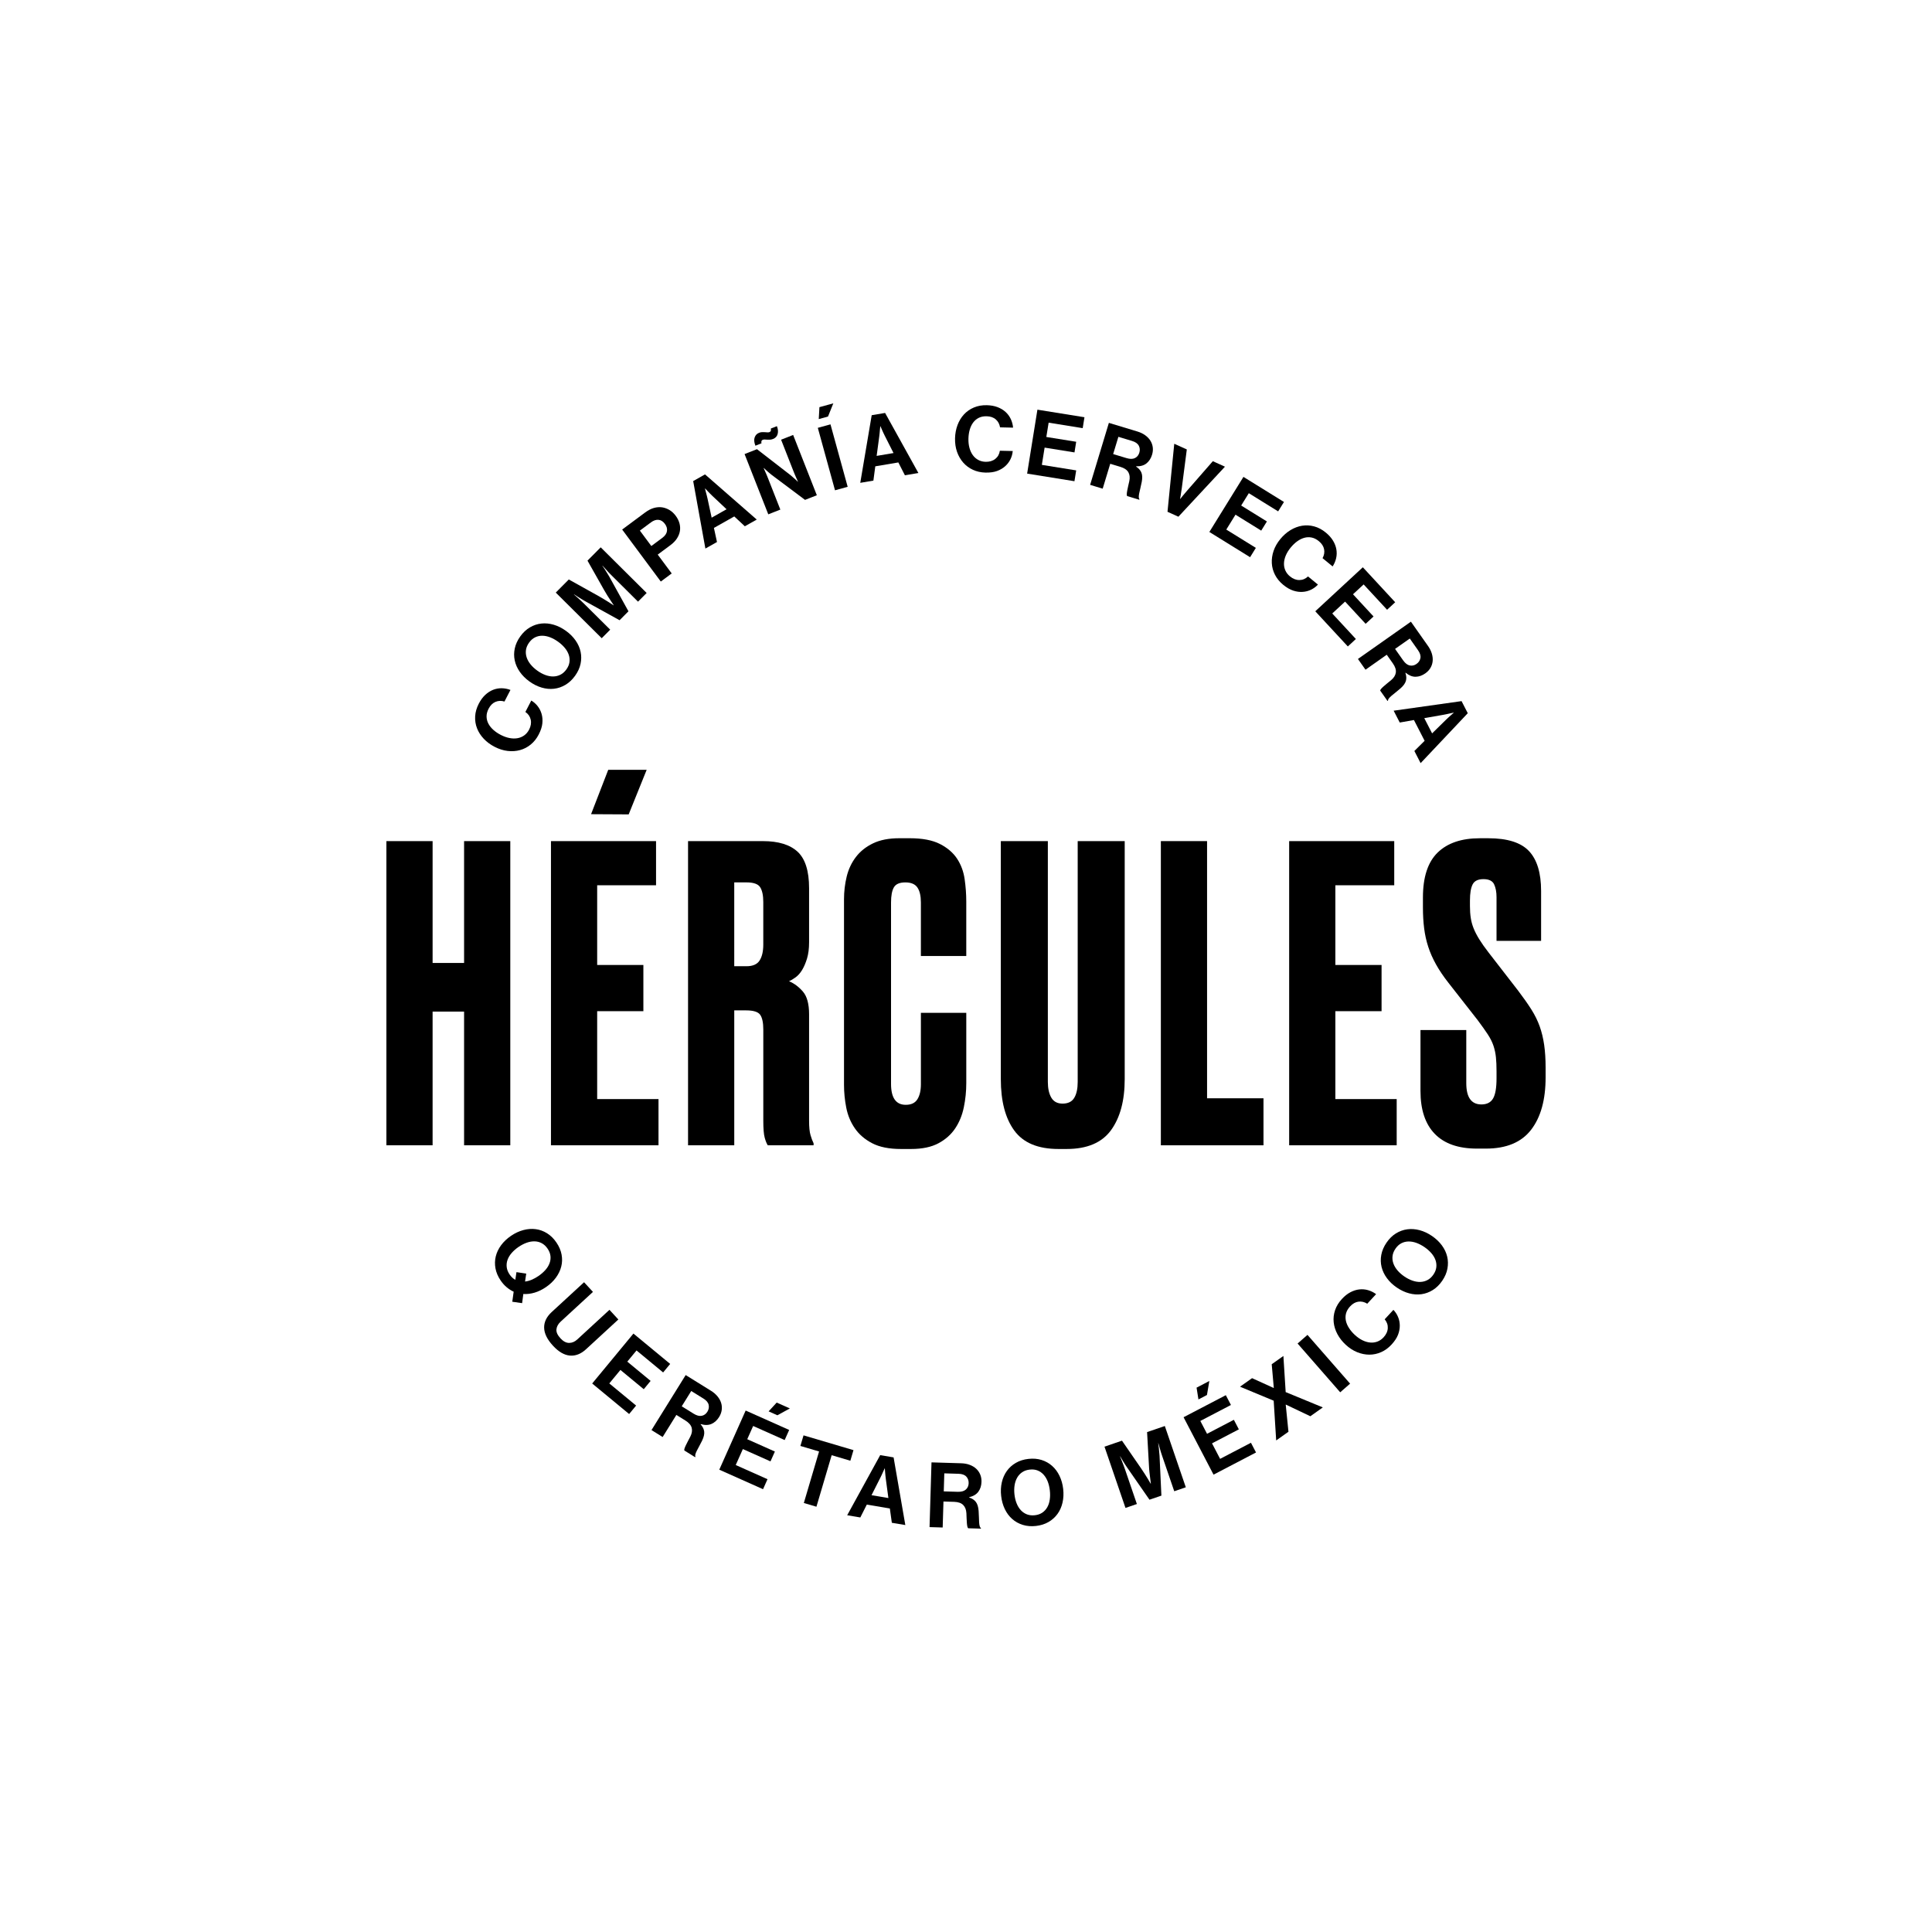 <?xml version="1.0" encoding="utf-8"?>
<!-- Generator: Adobe Illustrator 25.4.1, SVG Export Plug-In . SVG Version: 6.00 Build 0)  -->
<svg version="1.1" id="Capa_1" xmlns="http://www.w3.org/2000/svg" xmlns:xlink="http://www.w3.org/1999/xlink" x="0px" y="0px"
	 viewBox="0 0 2000 2000" style="enable-background:new 0 0 2000 2000;" xml:space="preserve">
<g>
	<g>
		<g>
			<path d="M557.66,760.39c-2.15,4.17-4.91,7.62-8.26,10.35c-3.35,2.74-7.05,4.66-11.11,5.76c-4.05,1.11-8.32,1.4-12.81,0.87
				c-4.48-0.52-8.97-1.95-13.46-4.27c-4.39-2.27-8.14-5.05-11.25-8.35s-5.44-6.91-6.96-10.83c-1.53-3.92-2.17-8.05-1.93-12.4
				c0.24-4.35,1.5-8.71,3.77-13.1c1.9-3.67,4.1-6.68,6.62-9.03c2.52-2.35,5.22-4.11,8.1-5.26c2.89-1.15,5.86-1.7,8.94-1.66
				c3.08,0.04,6.12,0.63,9.12,1.76l-6.21,11.99c-3.28-0.99-6.39-0.88-9.32,0.36c-2.92,1.23-5.29,3.6-7.1,7.1
				c-1.44,2.78-2.14,5.46-2.1,8.04c0.03,2.59,0.65,5.03,1.85,7.34s2.9,4.46,5.11,6.45c2.21,1.99,4.78,3.74,7.73,5.26
				c3.05,1.58,6.05,2.66,8.99,3.23c2.94,0.57,5.71,0.63,8.3,0.18c2.59-0.45,4.93-1.43,7-2.92c2.07-1.49,3.76-3.49,5.05-5.99
				c1.84-3.55,2.4-6.98,1.67-10.27s-2.57-5.96-5.53-7.98l6.12-11.83c2.58,1.54,4.79,3.5,6.63,5.86c1.84,2.36,3.19,5.03,4.04,8
				c0.88,3.06,1.14,6.34,0.77,9.85C561.08,752.39,559.82,756.22,557.66,760.39z"/>
			<path d="M595.31,699.59c-2.89,4.01-6.21,7.13-9.96,9.35c-3.76,2.23-7.71,3.58-11.87,4.05c-4.15,0.48-8.41,0.07-12.76-1.21
				c-4.36-1.28-8.56-3.38-12.62-6.31c-4.06-2.92-7.39-6.24-9.99-9.96c-2.6-3.72-4.35-7.63-5.24-11.74c-0.9-4.11-0.89-8.3,0.03-12.57
				c0.92-4.27,2.82-8.41,5.7-12.42c2.88-4.01,6.2-7.11,9.93-9.31c3.74-2.2,7.7-3.53,11.88-3.99c4.18-0.46,8.44-0.04,12.8,1.24
				c4.36,1.28,8.56,3.39,12.62,6.31c4.06,2.92,7.39,6.24,9.99,9.96c2.6,3.72,4.34,7.63,5.21,11.72c0.87,4.09,0.85,8.26-0.04,12.5
				C600.09,691.46,598.19,695.58,595.31,699.59z M586.31,693c1.79-2.49,2.86-5.01,3.2-7.58c0.34-2.56,0.1-5.09-0.73-7.57
				c-0.83-2.48-2.21-4.88-4.13-7.19c-1.92-2.31-4.22-4.43-6.92-6.36c-2.74-1.97-5.49-3.49-8.27-4.56c-2.77-1.07-5.48-1.61-8.13-1.63
				c-2.65-0.02-5.13,0.54-7.45,1.69c-2.33,1.14-4.38,2.95-6.17,5.44c-1.79,2.49-2.87,5.02-3.23,7.61c-0.36,2.59-0.12,5.15,0.71,7.68
				c0.84,2.53,2.2,4.95,4.07,7.26c1.88,2.32,4.19,4.46,6.93,6.43c2.69,1.94,5.44,3.44,8.26,4.5c2.82,1.06,5.54,1.58,8.18,1.55
				s5.13-0.62,7.47-1.79C582.45,697.31,584.52,695.49,586.31,693z"/>
			<path d="M575.33,613.44l13.48-13.57l30.56,17c1.91,1.1,3.8,2.21,5.68,3.33c1.88,1.12,3.58,2.17,5.08,3.13
				c1.77,1.15,3.46,2.24,5.05,3.3l0.13-0.13c-1.07-1.59-2.18-3.26-3.34-5.03c-0.98-1.5-2.05-3.17-3.23-5
				c-1.17-1.83-2.3-3.72-3.37-5.66l-17.21-30.44l13.68-13.77l47.57,47.25l-8.93,8.98l-27.28-27.1c-0.98-0.97-2.02-2.02-3.13-3.17
				c-1.11-1.14-2.13-2.27-3.06-3.37c-1.11-1.19-2.2-2.4-3.26-3.64l-0.13,0.13c0.89,1.32,1.76,2.62,2.6,3.9
				c0.71,1.15,1.46,2.35,2.24,3.61c0.78,1.26,1.5,2.44,2.16,3.54l19.95,36.07l-9.19,9.25l-36.01-19.9
				c-1.15-0.61-2.35-1.32-3.58-2.11c-1.24-0.79-2.44-1.54-3.59-2.24c-1.29-0.83-2.59-1.69-3.92-2.57l-0.13,0.13
				c1.2,1.1,2.42,2.18,3.66,3.23c1.06,0.97,2.18,1.99,3.36,3.07c1.18,1.08,2.25,2.1,3.23,3.07l27.28,27.09l-8.79,8.85L575.33,613.44
				z"/>
			<path d="M644.07,548.18l23.64-17.56c3.16-2.35,6.23-3.94,9.19-4.78c2.96-0.83,5.84-1.05,8.64-0.63c2.66,0.44,5.18,1.37,7.56,2.79
				c2.38,1.43,4.5,3.39,6.37,5.9c1.9,2.56,3.21,5.19,3.93,7.89c0.72,2.7,0.87,5.36,0.43,7.97c-0.43,2.62-1.46,5.17-3.07,7.66
				c-1.62,2.49-3.83,4.77-6.64,6.86l-13.25,9.84l14.48,19.5l-11.3,8.39L644.07,548.18z M674.26,565.24l11.29-8.39
				c2.86-2.12,4.49-4.46,4.89-7.02c0.4-2.55-0.31-5.06-2.14-7.52c-1.9-2.56-4.11-3.96-6.62-4.19c-2.51-0.24-5.12,0.65-7.84,2.66
				l-11.44,8.5L674.26,565.24z"/>
			<path d="M717.58,498.01l12.25-6.92l53.55,46.76l-12.33,6.96l-10.93-10.2l-21.07,11.9l3.17,14.58l-12,6.78L717.58,498.01z
				 M736.7,535.89l15.43-8.72l-14.73-13.87c-0.7-0.61-1.47-1.36-2.3-2.26c-0.83-0.9-1.64-1.73-2.44-2.5
				c-0.89-0.93-1.79-1.9-2.71-2.89l-0.16,0.09c0.32,1.33,0.65,2.61,0.99,3.86c0.25,1.08,0.55,2.21,0.89,3.38
				c0.34,1.17,0.59,2.22,0.75,3.13L736.7,535.89z"/>
			<path d="M770.78,470.04l12.83-5.04l34.46,26.66c0.81,0.69,1.67,1.44,2.6,2.25c0.93,0.81,1.79,1.56,2.6,2.25
				c0.94,0.84,1.8,1.68,2.59,2.51l0.18-0.07c-0.54-1.2-1.09-2.43-1.65-3.68c-0.49-1.08-1-2.24-1.52-3.48
				c-0.52-1.24-0.99-2.41-1.43-3.52l-12.86-32.73l12.48-4.91l24.52,62.4l-12.22,4.8l-34.84-26.11c-0.85-0.61-1.71-1.32-2.61-2.15
				c-0.9-0.82-1.75-1.58-2.55-2.27c-0.94-0.84-1.83-1.67-2.68-2.47l-0.18,0.07c0.56,1.26,1.12,2.51,1.69,3.77
				c0.49,1.08,0.99,2.24,1.52,3.48c0.52,1.24,0.99,2.41,1.43,3.52l12.66,32.21l-12.48,4.91L770.78,470.04z M800.22,454.44
				c-1.05,0.41-2.08,0.65-3.09,0.71c-1.02,0.06-1.99,0.06-2.93-0.01c-0.94-0.07-1.8-0.12-2.58-0.15c-0.78-0.03-1.47,0.07-2.04,0.3
				c-1.28,0.5-1.71,1.72-1.3,3.63L782,461.4c-1.35-3.43-1.6-6.3-0.77-8.62c0.84-2.31,2.36-3.9,4.57-4.77
				c1.05-0.41,2.08-0.63,3.11-0.67c1.02-0.03,2.01-0.02,2.94,0.05c0.94,0.07,1.8,0.13,2.59,0.19c0.8,0.06,1.49-0.03,2.06-0.26
				c0.82-0.32,1.3-0.79,1.46-1.43c0.15-0.63,0.16-1.39,0.01-2.27l6.28-2.47c1.17,2.97,1.43,5.67,0.77,8.11
				C804.39,451.71,802.78,453.43,800.22,454.44z"/>
			<path d="M846.6,442.9l13.11-3.61l17.8,64.65l-13.11,3.61L846.6,442.9z M857.16,431.2l-9.58,2.64l0.69-12.35l14.38-3.96
				L857.16,431.2z"/>
			<path d="M902.38,429.82l13.87-2.34l34.47,62.18l-13.96,2.36l-6.81-13.31l-23.85,4.03l-1.97,14.79l-13.59,2.3L902.38,429.82z
				 M907.5,471.94l17.47-2.95l-9.13-18.05c-0.46-0.81-0.92-1.78-1.4-2.9c-0.48-1.12-0.96-2.18-1.44-3.18
				c-0.51-1.18-1.04-2.39-1.56-3.63l-0.18,0.03c-0.15,1.36-0.28,2.68-0.38,3.96c-0.13,1.1-0.24,2.26-0.32,3.48
				c-0.08,1.22-0.2,2.29-0.37,3.2L907.5,471.94z"/>
			<path d="M1020.1,489.22c-4.69-0.11-8.99-1.07-12.92-2.88c-3.93-1.81-7.28-4.3-10.05-7.45c-2.78-3.16-4.91-6.87-6.41-11.12
				c-1.49-4.26-2.18-8.92-2.07-13.98c0.12-4.94,0.98-9.53,2.57-13.78c1.6-4.24,3.82-7.92,6.68-11.01s6.29-5.48,10.3-7.17
				c4.01-1.69,8.48-2.48,13.42-2.36c4.12,0.1,7.8,0.76,11.02,1.99c3.22,1.23,5.98,2.89,8.28,4.97c2.3,2.09,4.1,4.52,5.41,7.3
				c1.31,2.78,2.12,5.77,2.42,8.97l-13.5-0.31c-0.55-3.39-2.02-6.13-4.41-8.21c-2.39-2.09-5.56-3.18-9.49-3.27
				c-3.12-0.07-5.84,0.48-8.15,1.64c-2.31,1.17-4.24,2.79-5.79,4.88c-1.55,2.09-2.73,4.57-3.55,7.42c-0.82,2.86-1.26,5.94-1.34,9.25
				c-0.08,3.44,0.27,6.61,1.05,9.5c0.78,2.89,1.94,5.41,3.48,7.54c1.54,2.13,3.44,3.8,5.7,5.01c2.25,1.21,4.79,1.85,7.6,1.91
				c4,0.09,7.32-0.91,9.97-3c2.64-2.1,4.22-4.92,4.74-8.47l13.32,0.31c-0.26,3-1.04,5.84-2.36,8.53c-1.32,2.69-3.12,5.07-5.42,7.15
				c-2.36,2.13-5.2,3.8-8.51,5.01C1028.79,488.78,1024.79,489.33,1020.1,489.22z"/>
			<path d="M1073.93,424.09l48.7,7.83l-1.82,11.3l-35.27-5.68l-2.39,14.81l30.92,4.97l-1.77,11.02l-30.92-4.97l-2.87,17.87
				l35.55,5.72l-1.8,11.2l-48.98-7.88L1073.93,424.09z"/>
			<path d="M1147.91,437.75l29.44,8.91c3.11,0.94,5.81,2.23,8.09,3.87c2.28,1.64,4.08,3.51,5.41,5.61c1.32,2.1,2.15,4.39,2.48,6.87
				c0.33,2.48,0.08,5.07-0.73,7.76c-1.14,3.77-3.05,6.73-5.73,8.9c-2.68,2.16-6.25,3.19-10.73,3.07l-0.08,0.27
				c2.67,1.73,4.51,3.8,5.51,6.22c1,2.42,1.12,5.64,0.36,9.66c-0.45,2.35-0.93,4.51-1.42,6.48c-0.5,1.97-0.9,3.73-1.2,5.27
				c-0.31,1.54-0.46,2.84-0.45,3.88c0.01,1.05,0.25,1.77,0.72,2.18l-0.19,0.63l-12.47-3.78c-0.37-0.31-0.53-0.96-0.49-1.96
				c0.04-1,0.19-2.21,0.46-3.63c0.27-1.42,0.59-2.99,0.98-4.7c0.39-1.71,0.78-3.45,1.19-5.22c0.77-3.62,0.44-6.68-0.99-9.17
				c-1.44-2.49-4.19-4.35-8.26-5.58l-10.5-3.18l-7.8,25.76l-13.02-3.94L1147.91,437.75z M1152.34,470.05l13.83,4.18
				c3.59,1.09,6.5,1.07,8.73-0.05c2.23-1.12,3.74-2.97,4.52-5.54c0.8-2.63,0.61-5.06-0.54-7.27c-1.16-2.21-3.47-3.84-6.95-4.89
				l-14.18-4.29L1152.34,470.05z"/>
			<path d="M1215.59,459.39l12.99,5.87l-5.22,40.24c-0.18,1.16-0.37,2.37-0.57,3.65c-0.2,1.28-0.38,2.47-0.53,3.57
				c-0.23,1.27-0.45,2.51-0.65,3.72l0.17,0.08c0.8-1.01,1.6-2.02,2.4-3.03c0.72-0.84,1.5-1.76,2.33-2.75c0.83-1,1.6-1.92,2.33-2.76
				l26.67-30.55l12.56,5.68l-48.2,51.79l-11.28-5.1L1215.59,459.39z"/>
			<path d="M1287.21,493.67l41.94,25.97l-6.02,9.73l-30.37-18.81l-7.9,12.76l26.63,16.49l-5.88,9.49l-26.63-16.49l-9.53,15.39
				l30.61,18.96l-5.97,9.65l-42.17-26.12L1287.21,493.67z"/>
			<path d="M1328.29,605.32c-3.62-2.98-6.42-6.39-8.4-10.24s-3.08-7.87-3.31-12.07c-0.23-4.2,0.38-8.43,1.82-12.7
				s3.78-8.36,6.99-12.28c3.13-3.81,6.64-6.9,10.52-9.26c3.88-2.36,7.9-3.87,12.05-4.54c4.15-0.67,8.33-0.44,12.53,0.71
				c4.2,1.14,8.21,3.28,12.02,6.42c3.19,2.62,5.67,5.41,7.45,8.37c1.78,2.96,2.93,5.96,3.45,9.02c0.52,3.06,0.44,6.09-0.24,9.08
				c-0.68,3-1.89,5.85-3.63,8.55l-10.43-8.57c1.66-3.01,2.19-6.07,1.6-9.18s-2.41-5.93-5.46-8.43c-2.42-1.98-4.89-3.23-7.43-3.74
				c-2.53-0.51-5.06-0.42-7.56,0.27c-2.51,0.69-4.97,1.91-7.38,3.65s-4.66,3.9-6.76,6.46c-2.18,2.66-3.86,5.37-5.03,8.12
				c-1.17,2.76-1.81,5.45-1.91,8.08c-0.1,2.63,0.37,5.12,1.4,7.46c1.03,2.34,2.63,4.41,4.81,6.19c3.09,2.54,6.32,3.8,9.7,3.78
				c3.37-0.02,6.36-1.26,8.96-3.74l10.29,8.45c-2.05,2.2-4.42,3.95-7.11,5.26c-2.69,1.31-5.58,2.07-8.67,2.28
				c-3.18,0.22-6.44-0.21-9.79-1.31C1335.4,610.33,1331.91,608.29,1328.29,605.32z"/>
			<path d="M1410.8,587.24l33.5,36.21l-8.4,7.77l-24.27-26.22l-11.01,10.19l21.27,22.99l-8.19,7.58l-21.27-22.99l-13.29,12.29
				l24.46,26.43l-8.33,7.71l-33.7-36.41L1410.8,587.24z"/>
			<path d="M1460.57,643.56l17.71,25.15c1.87,2.66,3.2,5.33,3.99,8.03c0.79,2.69,1.06,5.27,0.81,7.74
				c-0.25,2.47-1.01,4.78-2.28,6.94s-3.05,4.05-5.36,5.67c-3.22,2.27-6.55,3.43-9.99,3.48c-3.45,0.05-6.89-1.34-10.35-4.18
				l-0.23,0.16c1.05,3.01,1.22,5.77,0.51,8.3c-0.71,2.52-2.6,5.14-5.67,7.83c-1.8,1.57-3.5,2.98-5.11,4.23
				c-1.6,1.25-3,2.39-4.19,3.41c-1.19,1.03-2.1,1.96-2.74,2.79c-0.64,0.83-0.9,1.55-0.78,2.15l-0.53,0.38l-7.51-10.66
				c-0.1-0.47,0.18-1.08,0.83-1.84c0.65-0.76,1.51-1.62,2.6-2.58s2.31-1.99,3.67-3.1c1.36-1.11,2.74-2.24,4.15-3.39
				c2.84-2.38,4.46-4.99,4.86-7.84c0.4-2.85-0.62-6.01-3.07-9.48l-6.32-8.97l-22,15.5l-7.83-11.12L1460.57,643.56z M1444.17,671.74
				l8.32,11.81c2.16,3.07,4.46,4.85,6.91,5.34c2.45,0.49,4.78-0.03,6.97-1.58c2.25-1.58,3.59-3.6,4.04-6.06s-0.37-5.17-2.46-8.13
				l-8.53-12.11L1444.17,671.74z"/>
			<path d="M1513,725.8l6.44,12.51l-48.82,51.68l-6.47-12.59l10.61-10.52l-11.06-21.52l-14.69,2.6l-6.31-12.26L1513,725.8z
				 M1474.41,743.43l8.11,15.76l14.43-14.17c0.63-0.68,1.42-1.42,2.34-2.21c0.93-0.79,1.79-1.57,2.6-2.34
				c0.97-0.85,1.97-1.72,2.99-2.59l-0.09-0.17c-1.34,0.27-2.63,0.55-3.89,0.84c-1.09,0.21-2.22,0.46-3.41,0.75
				c-1.19,0.29-2.24,0.5-3.16,0.62L1474.41,743.43z"/>
		</g>
	</g>
	<g>
		<g>
			<path d="M531.75,1337.16c-2.53-1.15-4.94-2.69-7.23-4.61s-4.37-4.25-6.24-6.98c-2.78-4.08-4.57-8.25-5.36-12.52
				c-0.79-4.27-0.69-8.42,0.3-12.46c0.99-4.04,2.83-7.89,5.52-11.54c2.69-3.65,6.11-6.89,10.24-9.7c4.13-2.82,8.39-4.81,12.77-5.98
				c4.39-1.17,8.65-1.49,12.8-0.95c4.15,0.54,8.06,1.95,11.75,4.25s6.92,5.48,9.7,9.56c2.78,4.08,4.57,8.25,5.36,12.52
				c0.79,4.27,0.66,8.42-0.37,12.45c-1.03,4.03-2.9,7.88-5.59,11.53c-2.69,3.65-6.11,6.89-10.24,9.7c-3.82,2.61-7.71,4.5-11.67,5.69
				c-3.96,1.19-7.88,1.66-11.74,1.42l-1.26,9.48l-10.18-1.46L531.75,1337.16z M527.56,1319.36c1.73,2.53,3.7,4.37,5.91,5.5
				l1.17-7.94l10.11,1.51l-1.22,8.21c2.25-0.25,4.54-0.86,6.86-1.84c2.32-0.98,4.64-2.26,6.97-3.84c2.79-1.9,5.17-3.96,7.14-6.17
				c1.97-2.21,3.43-4.55,4.36-7c0.94-2.46,1.27-4.97,0.99-7.54c-0.28-2.57-1.28-5.12-3-7.66c-1.72-2.53-3.74-4.41-6.05-5.63
				c-2.31-1.23-4.79-1.86-7.43-1.91c-2.65-0.05-5.37,0.42-8.17,1.42c-2.8,1-5.59,2.45-8.38,4.35c-2.74,1.87-5.1,3.93-7.07,6.19
				c-1.98,2.26-3.42,4.62-4.31,7.08c-0.9,2.46-1.19,4.99-0.9,7.59C524.83,1314.26,525.84,1316.83,527.56,1319.36z"/>
			<path d="M572.38,1393.01c-5.93-6.44-8.96-12.61-9.09-18.53c-0.13-5.91,2.49-11.34,7.87-16.3l33.46-30.81l9.21,10l-33.46,30.81
				c-2.57,2.37-4.02,5-4.34,7.89c-0.32,2.88,1.07,6,4.16,9.36c2.92,3.17,5.91,4.76,8.96,4.75c3.05,0,5.87-1.2,8.44-3.57l33.32-30.68
				l9.21,10l-33.45,30.81c-5.29,4.87-10.87,7.05-16.73,6.55C584.08,1402.79,578.22,1399.36,572.38,1393.01z"/>
			<path d="M655.73,1380.51l38.03,31.42l-7.29,8.82l-27.54-22.76l-9.56,11.57l24.15,19.95l-7.11,8.6l-24.15-19.95l-11.52,13.95
				l27.76,22.94l-7.23,8.75l-38.24-31.6L655.73,1380.51z"/>
			<path d="M709.81,1423.46l26.13,16.22c2.76,1.71,5.03,3.66,6.81,5.83c1.78,2.17,3.03,4.44,3.77,6.81c0.74,2.37,0.94,4.8,0.61,7.28
				c-0.33,2.48-1.23,4.92-2.72,7.31c-2.08,3.35-4.69,5.71-7.84,7.11c-3.15,1.39-6.87,1.46-11.16,0.19l-0.15,0.24
				c2.14,2.36,3.38,4.84,3.72,7.44c0.33,2.6-0.39,5.74-2.15,9.43c-1.04,2.15-2.06,4.11-3.05,5.89c-0.99,1.77-1.84,3.37-2.53,4.78
				c-0.69,1.41-1.17,2.62-1.43,3.64c-0.26,1.01-0.22,1.78,0.13,2.29l-0.35,0.56l-11.07-6.88c-0.27-0.39-0.26-1.06,0.04-2.02
				c0.3-0.96,0.76-2.08,1.39-3.39c0.62-1.3,1.35-2.73,2.16-4.29c0.82-1.55,1.65-3.13,2.5-4.74c1.68-3.3,2.15-6.34,1.41-9.12
				c-0.74-2.78-2.92-5.29-6.53-7.53l-9.32-5.79l-14.2,22.86l-11.55-7.17L709.81,1423.46z M705.73,1455.8l12.27,7.62
				c3.18,1.98,6,2.72,8.45,2.21c2.45-0.5,4.38-1.9,5.8-4.18c1.45-2.34,1.9-4.72,1.36-7.16c-0.55-2.44-2.36-4.61-5.45-6.52
				l-12.59-7.81L705.73,1455.8z"/>
			<path d="M771.91,1460.18l45.04,20.1l-4.66,10.45l-32.63-14.56l-6.11,13.7l28.61,12.76l-4.55,10.19l-28.6-12.76l-7.38,16.53
				l32.89,14.67l-4.62,10.36l-45.3-20.21L771.91,1460.18z M804.75,1465.09l-9.08-4.05l8.37-9.1l13.62,6.07L804.75,1465.09z"/>
			<path d="M831.82,1485.88l51.71,15.29l-3.25,10.97l-19.34-5.72l-15.77,53.33l-13.04-3.86l15.77-53.33l-19.33-5.72L831.82,1485.88z
				"/>
			<path d="M911.18,1506.35l13.87,2.34l12.14,70.04l-13.96-2.35l-2.07-14.81l-23.85-4.02l-6.72,13.32l-13.59-2.29L911.18,1506.35z
				 M902.19,1547.82l17.47,2.95l-2.7-20.05c-0.16-0.91-0.28-1.98-0.37-3.2c-0.08-1.22-0.18-2.38-0.32-3.47
				c-0.1-1.28-0.19-2.6-0.28-3.95l-0.18-0.03c-0.59,1.23-1.14,2.44-1.66,3.62c-0.49,0.99-0.97,2.06-1.44,3.18s-0.94,2.09-1.4,2.9
				L902.19,1547.82z"/>
			<path d="M964.28,1513.84l30.75,0.93c3.25,0.1,6.19,0.64,8.82,1.63c2.63,0.99,4.86,2.32,6.68,4c1.82,1.68,3.22,3.68,4.18,5.99
				c0.97,2.31,1.4,4.88,1.32,7.69c-0.12,3.94-1.19,7.3-3.21,10.08c-2.02,2.79-5.21,4.71-9.56,5.76l-0.01,0.28
				c3.03,0.97,5.35,2.49,6.94,4.57c1.59,2.08,2.55,5.16,2.87,9.23c0.18,2.38,0.28,4.59,0.32,6.62c0.03,2.03,0.1,3.84,0.21,5.4
				c0.11,1.57,0.31,2.85,0.59,3.86c0.28,1.01,0.7,1.65,1.26,1.91l-0.02,0.66l-13.03-0.39c-0.44-0.2-0.76-0.79-0.98-1.76
				c-0.22-0.98-0.39-2.19-0.5-3.63c-0.11-1.44-0.21-3.04-0.28-4.79c-0.07-1.75-0.14-3.54-0.21-5.36c-0.2-3.7-1.32-6.56-3.35-8.59
				c-2.03-2.03-5.18-3.11-9.43-3.24l-10.97-0.33l-0.81,26.9l-13.59-0.41L964.28,1513.84z M976.98,1543.87l14.43,0.44
				c3.75,0.11,6.55-0.66,8.42-2.33c1.86-1.66,2.84-3.84,2.92-6.52c0.08-2.75-0.72-5.04-2.42-6.88c-1.7-1.83-4.36-2.81-7.98-2.92
				l-14.81-0.45L976.98,1543.87z"/>
			<path d="M1072.44,1579.67c-4.91,0.55-9.45,0.18-13.62-1.11c-4.17-1.29-7.83-3.32-10.97-6.08c-3.14-2.76-5.7-6.19-7.67-10.27
				c-1.97-4.09-3.23-8.62-3.79-13.59c-0.56-4.97-0.33-9.67,0.68-14.09c1.01-4.42,2.74-8.34,5.19-11.77
				c2.45-3.42,5.56-6.22,9.34-8.41c3.78-2.19,8.12-3.56,13.03-4.11c4.91-0.55,9.43-0.18,13.57,1.11c4.14,1.3,7.79,3.34,10.93,6.13
				c3.15,2.79,5.7,6.23,7.67,10.32c1.97,4.09,3.24,8.62,3.8,13.59c0.56,4.97,0.33,9.67-0.68,14.09c-1.01,4.42-2.74,8.33-5.19,11.72
				c-2.45,3.39-5.55,6.18-9.3,8.36C1081.67,1577.74,1077.34,1579.11,1072.44,1579.67z M1071.28,1568.57
				c3.04-0.34,5.63-1.25,7.77-2.72c2.13-1.47,3.84-3.34,5.12-5.63c1.28-2.28,2.13-4.91,2.55-7.88c0.42-2.97,0.45-6.1,0.07-9.4
				c-0.38-3.36-1.1-6.42-2.16-9.19c-1.07-2.77-2.48-5.15-4.25-7.12c-1.76-1.97-3.85-3.44-6.25-4.39c-2.4-0.96-5.13-1.26-8.17-0.92
				c-3.04,0.34-5.65,1.25-7.81,2.72c-2.16,1.47-3.9,3.37-5.21,5.68c-1.31,2.32-2.2,4.95-2.65,7.9c-0.46,2.95-0.5,6.09-0.12,9.45
				c0.37,3.29,1.1,6.34,2.21,9.14s2.55,5.17,4.34,7.11c1.79,1.94,3.9,3.38,6.34,4.34C1065.5,1568.6,1068.24,1568.91,1071.28,1568.57
				z"/>
			<path d="M1143.37,1497.58l18.1-6.2l19.86,28.78c1.22,1.83,2.43,3.66,3.62,5.5c1.19,1.84,2.25,3.52,3.17,5.06
				c1.08,1.81,2.1,3.54,3.07,5.2l0.18-0.06c-0.26-1.9-0.51-3.89-0.76-5.98c-0.21-1.77-0.44-3.75-0.69-5.91
				c-0.24-2.16-0.42-4.35-0.51-6.56l-1.95-34.92l18.37-6.29l21.72,63.43l-11.97,4.1l-12.45-36.38c-0.45-1.3-0.91-2.71-1.4-4.23
				c-0.49-1.52-0.9-2.97-1.25-4.38c-0.47-1.56-0.91-3.12-1.32-4.71l-0.17,0.06c0.21,1.58,0.41,3.13,0.6,4.65
				c0.13,1.34,0.26,2.75,0.41,4.22c0.14,1.47,0.26,2.85,0.37,4.13l1.91,41.18l-12.34,4.22l-23.46-33.79
				c-0.76-1.06-1.52-2.22-2.28-3.48c-0.76-1.26-1.5-2.46-2.22-3.6c-0.78-1.32-1.57-2.67-2.38-4.04l-0.18,0.06
				c0.58,1.52,1.2,3.02,1.85,4.52c0.52,1.34,1.07,2.75,1.65,4.24s1.09,2.88,1.53,4.18l12.45,36.38l-11.8,4.04L1143.37,1497.58z"/>
			<path d="M1225.23,1467.11l43.73-22.82l5.3,10.14l-31.68,16.53l6.94,13.3l27.77-14.49l5.16,9.89l-27.77,14.49l8.37,16.05
				l31.93-16.66l5.25,10.06l-43.98,22.95L1225.23,1467.11z M1249.43,1444.1l-8.81,4.6l-1.93-12.21l13.22-6.9L1249.43,1444.1z"/>
			<path d="M1318.52,1450l-34.86-14.5l12.47-8.83l22.35,10.14l0.15-0.11l-2.15-24.45l12.09-8.56l2.36,37.4l38.46,15.85l-12.93,9.16
				l-25.32-12.06l-0.15,0.11l2.82,27.99l-12.71,9L1318.52,1450z"/>
			<path d="M1343.26,1390.81l10.24-8.95l44.12,50.49l-10.24,8.95L1343.26,1390.81z"/>
			<path d="M1440.48,1391.93c-3.18,3.45-6.75,6.04-10.71,7.79c-3.96,1.75-8.03,2.62-12.24,2.61c-4.2-0.01-8.4-0.86-12.58-2.55
				c-4.18-1.69-8.13-4.25-11.85-7.69c-3.63-3.35-6.5-7.03-8.63-11.04c-2.13-4.01-3.41-8.1-3.84-12.29
				c-0.44-4.18,0.04-8.34,1.43-12.46c1.38-4.13,3.75-8,7.1-11.63c2.8-3.03,5.73-5.35,8.78-6.95c3.05-1.6,6.13-2.58,9.21-2.92
				c3.08-0.34,6.1-0.09,9.06,0.77c2.95,0.86,5.73,2.23,8.33,4.12l-9.17,9.92c-2.9-1.83-5.93-2.54-9.07-2.13
				c-3.15,0.41-6.06,2.06-8.73,4.96c-2.12,2.3-3.5,4.7-4.16,7.2c-0.65,2.5-0.71,5.03-0.16,7.57c0.54,2.55,1.61,5.07,3.22,7.57
				s3.62,4.88,6.05,7.13c2.53,2.33,5.13,4.17,7.82,5.5c2.69,1.33,5.34,2.12,7.96,2.37c2.62,0.25,5.13-0.07,7.53-0.96
				c2.4-0.89,4.55-2.37,6.46-4.44c2.71-2.94,4.16-6.09,4.34-9.46c0.17-3.37-0.9-6.43-3.22-9.17l9.03-9.78
				c2.08,2.17,3.69,4.64,4.84,7.41c1.15,2.76,1.74,5.7,1.77,8.79c0.04,3.19-0.58,6.42-1.87,9.7
				C1445.89,1385.13,1443.66,1388.49,1440.48,1391.93z"/>
			<path d="M1493.02,1325.81c-2.79,4.08-6.03,7.28-9.73,9.6c-3.7,2.32-7.63,3.76-11.77,4.34c-4.14,0.58-8.41,0.28-12.79-0.9
				c-4.39-1.17-8.64-3.17-12.77-5.99c-4.13-2.82-7.54-6.06-10.23-9.71c-2.69-3.65-4.53-7.52-5.53-11.61
				c-0.99-4.09-1.09-8.27-0.28-12.57c0.81-4.29,2.61-8.48,5.39-12.56c2.79-4.08,6.02-7.26,9.7-9.56c3.69-2.29,7.61-3.72,11.78-4.28
				c4.17-0.56,8.44-0.25,12.83,0.92c4.38,1.18,8.64,3.17,12.77,5.99c4.13,2.82,7.54,6.06,10.23,9.71c2.69,3.65,4.52,7.51,5.49,11.58
				c0.97,4.07,1.06,8.23,0.27,12.5C1497.59,1317.56,1495.8,1321.73,1493.02,1325.81z M1483.86,1319.44
				c1.73-2.53,2.73-5.08,3.01-7.65c0.28-2.57-0.02-5.09-0.92-7.55c-0.89-2.46-2.33-4.82-4.31-7.08c-1.98-2.26-4.34-4.32-7.07-6.19
				c-2.79-1.9-5.58-3.35-8.38-4.36c-2.8-1-5.52-1.48-8.17-1.43c-2.64,0.05-5.11,0.67-7.41,1.87c-2.29,1.2-4.31,3.06-6.03,5.59
				c-1.73,2.53-2.74,5.09-3.04,7.69c-0.3,2.6,0.01,5.15,0.91,7.66c0.9,2.51,2.32,4.9,4.25,7.16c1.93,2.27,4.29,4.35,7.08,6.26
				c2.74,1.87,5.52,3.3,8.37,4.29c2.84,0.99,5.58,1.45,8.22,1.35s5.11-0.75,7.42-1.98
				C1480.11,1323.85,1482.13,1321.97,1483.86,1319.44z"/>
		</g>
	</g>
	<g>
		<path d="M447.83,1185.62H400v-314.9h47.83v126.13h32.59V870.71h47.83v314.9h-47.83v-138.41h-32.59V1185.62z"/>
		<path d="M679.14,870.71v45.71h-60.95v82.53h47.83v47.83h-47.83v91h63.49v47.83H570.36v-314.9H679.14z M629.64,796.91h39.79
			l-18.62,46.14l-38.94-0.21L629.64,796.91z"/>
		<path d="M760.1,1185.62h-47.83v-314.9h77.46c16.08,0,28.07,3.68,35.98,11.03c7.9,7.35,11.85,19.93,11.85,37.74v55.98
			c0,6.51-0.71,12.09-2.12,16.75c-1.42,4.67-3.11,8.62-5.08,11.88c-1.98,3.25-4.23,5.79-6.77,7.63c-2.54,1.84-4.8,3.18-6.77,4.03
			c5.36,2.25,10.16,5.85,14.39,10.77c4.23,4.94,6.35,12.75,6.35,23.45v110.29c0,6.48,0.49,11.41,1.48,14.79
			c0.99,3.38,2.04,6.2,3.18,8.45v2.11h-47.41c-1.13-1.68-2.19-4.28-3.17-7.78c-0.99-3.5-1.48-9.46-1.48-17.88v-94.24
			c0-7.01-1.06-12.06-3.18-15.15c-2.11-3.08-6.98-4.63-14.6-4.63H760.1V1185.62z M760.1,1000.23h12.7c6.49,0,11-1.97,13.54-5.93
			c2.54-3.95,3.81-9.45,3.81-16.51v-44.02c0-6.77-1.06-11.85-3.18-15.24c-2.11-3.39-6.84-5.08-14.18-5.08h-12.7V1000.23z"/>
		<path d="M953.31,1122.36v-73.88h46.98v72.8c0,8.46-0.85,16.79-2.54,24.97c-1.69,8.19-4.65,15.45-8.89,21.8
			c-4.23,6.35-10.02,11.5-17.36,15.45c-7.34,3.95-16.79,5.93-28.36,5.93h-10.58c-12.14,0-22.01-1.98-29.63-5.93
			c-7.62-3.95-13.62-9.1-17.99-15.45c-4.38-6.35-7.34-13.47-8.89-21.37c-1.55-7.9-2.33-15.8-2.33-23.7V930.81
			c0-7.9,0.91-15.66,2.75-23.28c1.83-7.62,5.01-14.39,9.52-20.32c4.51-5.93,10.44-10.65,17.78-14.18
			c7.34-3.53,16.37-5.29,27.09-5.29h11.01c12.97,0,23.34,1.98,31.11,5.93c7.76,3.96,13.68,9.03,17.78,15.24
			c4.09,6.21,6.7,13.27,7.83,21.16c1.13,7.9,1.69,15.66,1.69,23.28v56.29h-46.98V934.2c0-6.77-1.2-11.92-3.6-15.45
			c-2.4-3.52-6.56-5.29-12.49-5.29c-5.93,0-9.88,1.7-11.85,5.1c-1.98,3.4-2.96,8.64-2.96,15.72v187.77
			c0,14.44,5.08,21.66,15.24,21.66c5.64,0,9.66-1.92,12.06-5.76C952.11,1134.11,953.31,1128.91,953.31,1122.36z"/>
		<path d="M1036.06,870.71h48.67v249.3c0,6.77,1.2,12.21,3.6,16.3c2.4,4.09,6.28,6.14,11.64,6.14c5.64,0,9.66-1.97,12.06-5.93
			c2.4-3.95,3.6-9.45,3.6-16.51v-249.3h48.67v246.34c0,22.29-4.73,39.93-14.18,52.91c-9.46,12.98-24.76,19.47-45.93,19.47h-8.46
			c-21.16,0-36.4-6.35-45.71-19.05c-9.31-12.7-13.97-30.48-13.97-53.33V870.71z"/>
		<path d="M1249.55,870.71v266.23h58.41v48.67h-106.24v-314.9H1249.55z"/>
		<path d="M1443.31,870.71v45.71h-60.95v82.53h47.83v47.83h-47.83v91h63.49v47.83h-111.32v-314.9H1443.31z"/>
		<path d="M1540.74,867.75c19.75,0,33.79,4.45,42.11,13.33c8.32,8.89,12.49,22.64,12.49,41.27v51.64h-46.14V928.7
			c0-5.36-0.85-9.8-2.54-13.33c-1.69-3.52-5.36-5.29-11-5.29c-5.65,0-9.39,1.84-11.22,5.5c-1.84,3.67-2.75,9.17-2.75,16.51v5.93
			c0,4.52,0.28,8.61,0.85,12.28c0.56,3.67,1.55,7.27,2.97,10.79c1.41,3.53,3.39,7.34,5.93,11.43c2.54,4.09,5.78,8.68,9.73,13.76
			l30.48,39.36c5.36,7.06,9.87,13.48,13.54,19.26c3.66,5.79,6.56,11.64,8.68,17.57c2.11,5.93,3.66,12.35,4.65,19.26
			c0.99,6.92,1.48,14.75,1.48,23.49v10.16c0,23.14-5.01,41.2-15.03,54.18c-10.02,12.98-25.61,19.47-46.77,19.47h-9.31
			c-19.19,0-33.72-5.08-43.6-15.24c-9.88-10.16-14.82-24.97-14.82-44.44v-63.07h47.41v55.02c0,14.67,5.22,22.01,15.66,22.01
			c5.64,0,9.66-2.04,12.06-6.14c2.4-4.09,3.6-11.07,3.6-20.95v-7.2c0-5.64-0.21-10.51-0.63-14.6c-0.43-4.09-1.27-8.04-2.54-11.85
			c-1.27-3.81-3.25-7.76-5.93-11.85c-2.69-4.09-6.14-8.95-10.37-14.6l-30.48-38.94c-5.08-6.49-9.31-12.76-12.7-18.84
			c-3.39-6.06-6.07-12.13-8.04-18.2c-1.98-6.07-3.39-12.41-4.23-19.05c-0.85-6.63-1.27-13.9-1.27-21.8v-10.16
			c0-21.16,5.08-36.68,15.24-46.56c10.16-9.87,24.69-14.81,43.6-14.81H1540.74z"/>
	</g>
</g>
</svg>
